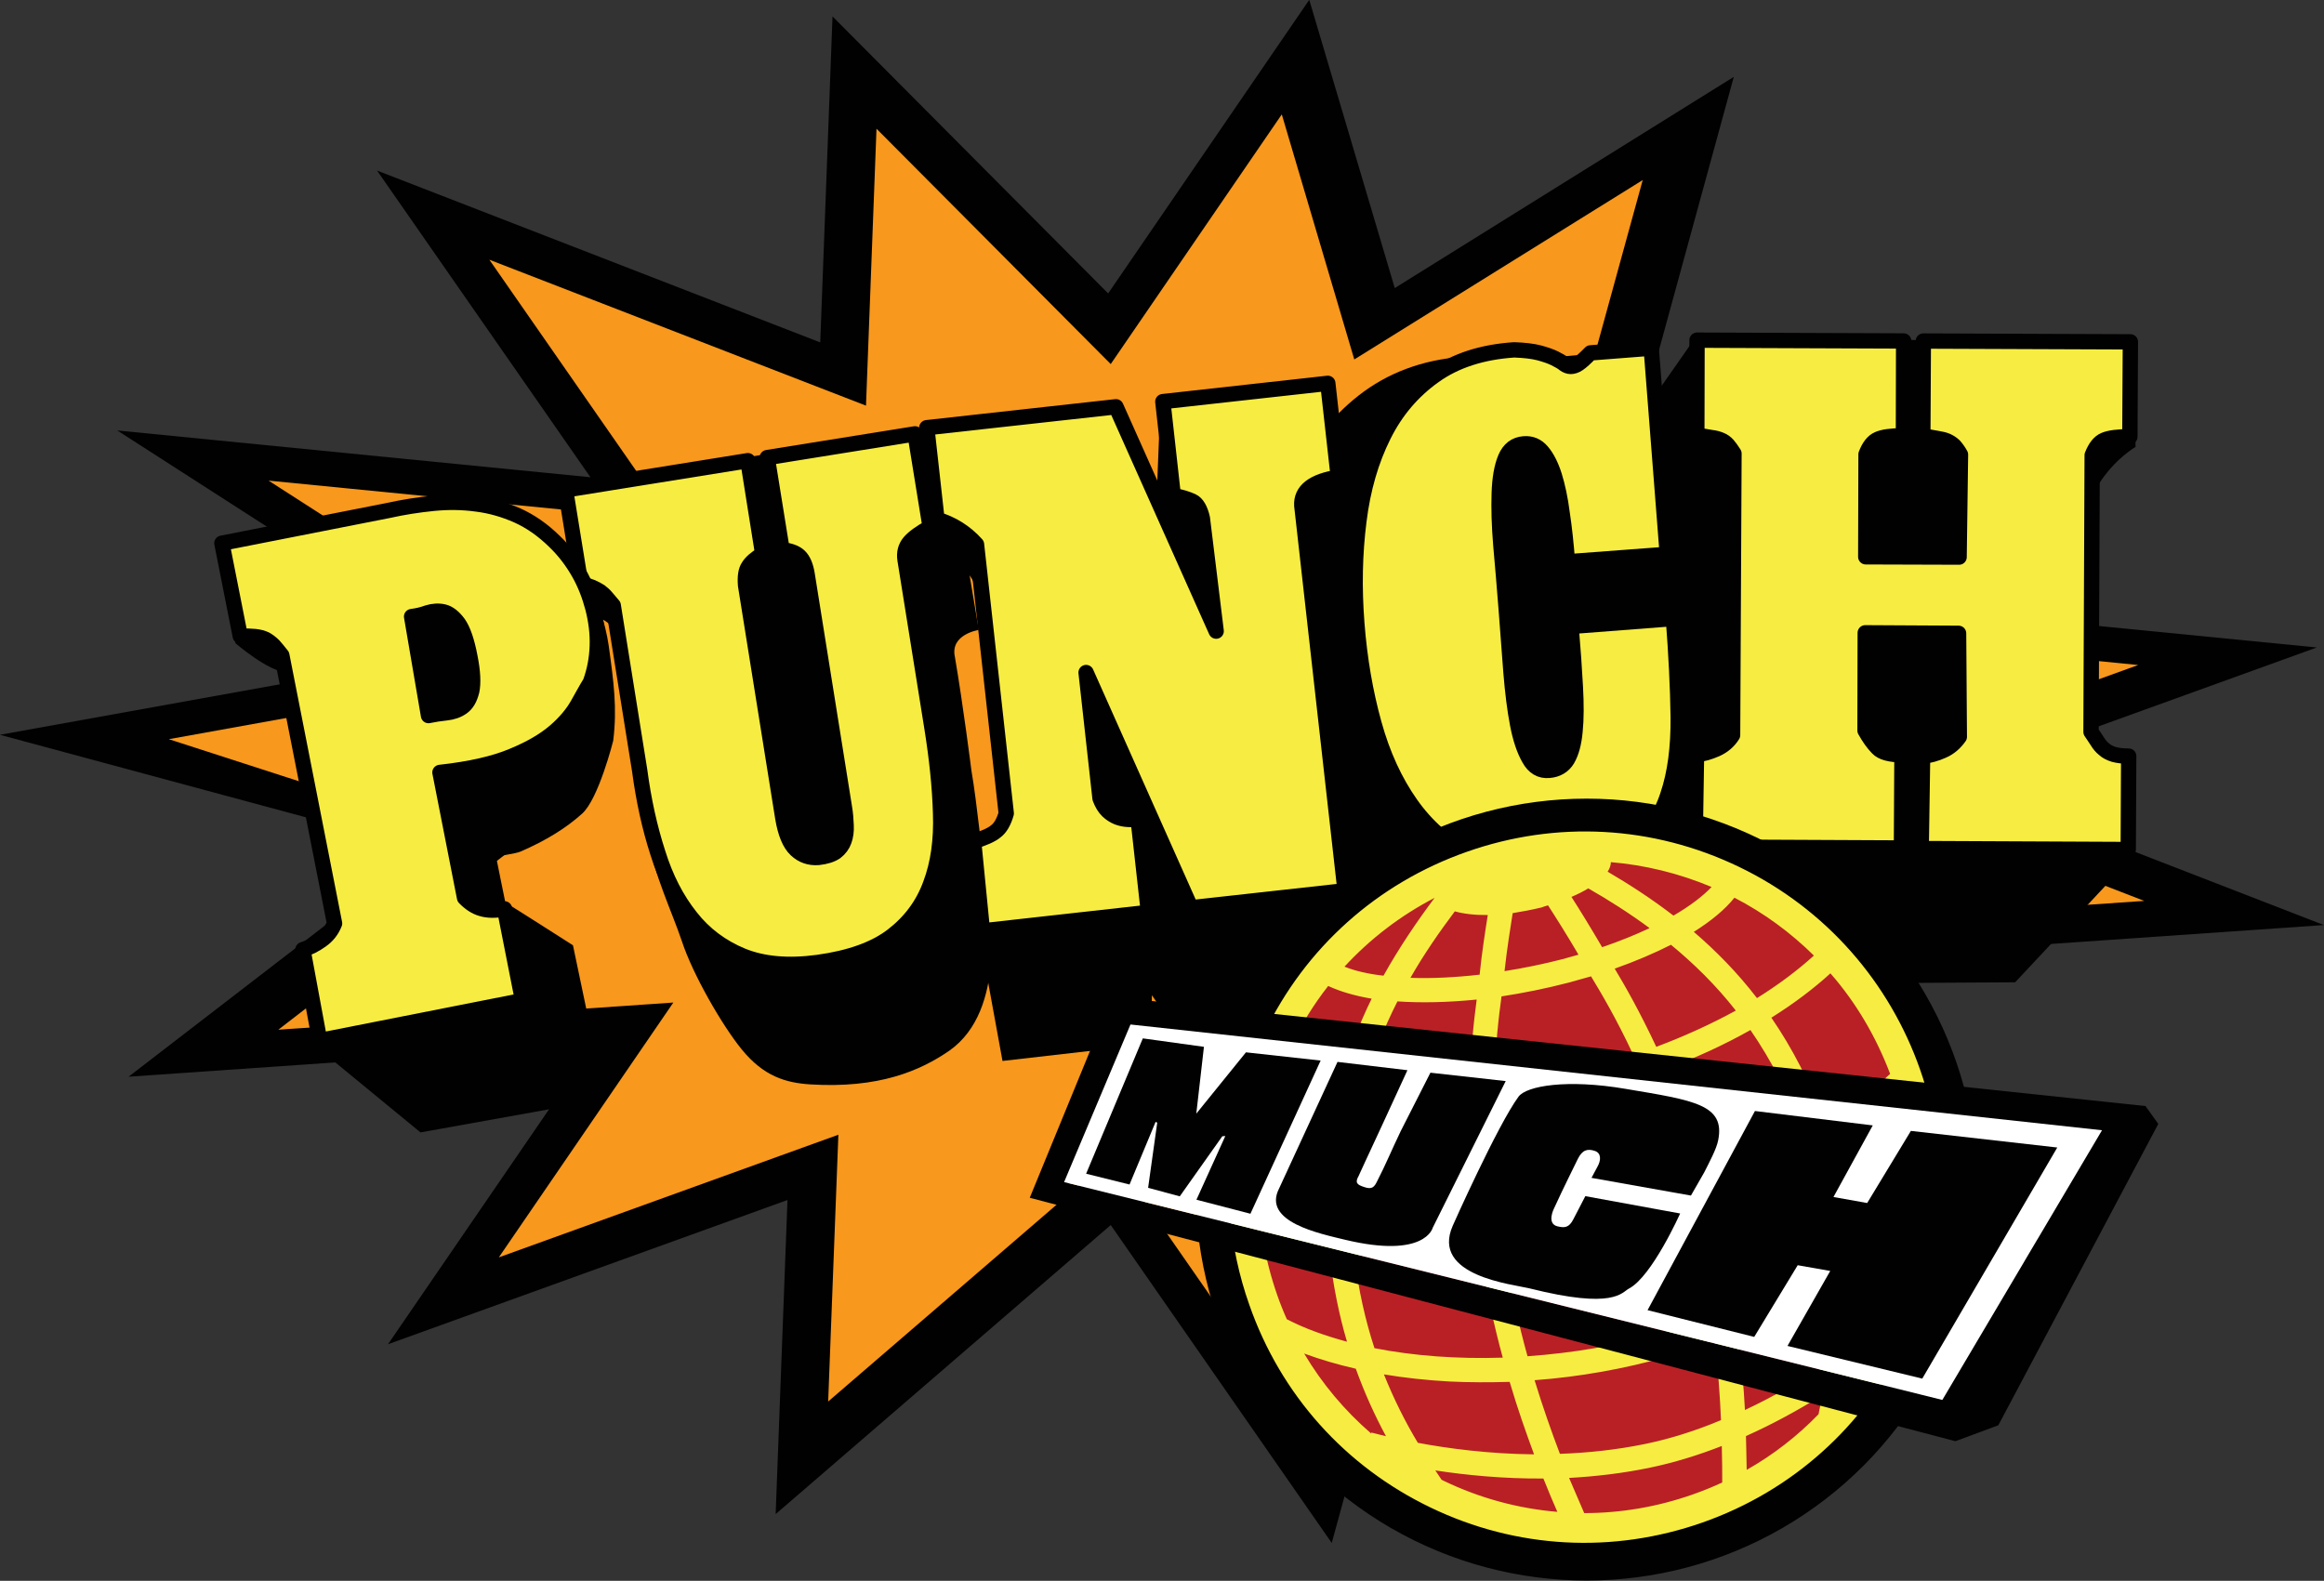 <?xml version="1.0" encoding="UTF-8" standalone="no"?>
<svg
   xmlns:dc="http://purl.org/dc/elements/1.1/"
   xmlns:cc="http://web.resource.org/cc/"
   xmlns:rdf="http://www.w3.org/1999/02/22-rdf-syntax-ns#"
   xmlns:svg="http://www.w3.org/2000/svg"
   xmlns="http://www.w3.org/2000/svg"
   xmlns:sodipodi="http://sodipodi.sourceforge.net/DTD/sodipodi-0.dtd"
   xmlns:inkscape="http://www.inkscape.org/namespaces/inkscape"
   width="488"
   height="332"
   id="svg2"
   sodipodi:version="0.32"
   inkscape:version="0.45.1">
  <rect width="100%" height="100%" fill="#333333" stroke="none"/>
  <g
     inkscape:label="Layer 1"
     inkscape:groupmode="layer"
     id="layer1"
     transform="translate(-147.529,-286.633)">
    <polyline
       clip-path="url(#SVGID_938_)"
       points="662.895,1032.001 670.371,1031.484 665.279,1029.51       670.275,1027.704 663.72,1027.059 667.634,1023.682 660.983,1024.88 662.337,1019.934 657.721,1022.81 656.557,1018.885       653.819,1022.883 650.066,1019.111 649.899,1023.55 643.865,1021.21 646.77,1025.386 640.328,1024.749 645.011,1027.76       638.73,1028.893 644.505,1030.451 640.482,1033.549 646.811,1033.111 644.014,1037.192 649.453,1035.228 649.292,1039.505       653.854,1035.569 656.863,1039.898 657.917,1036.057 662.527,1039.021 661.262,1034.752 666.932,1036.235     "
       id="polyline11631"
       style="fill:#010101"
       transform="matrix(15.423,0,0,15.423,-9703.627,-15427.667)" />
    <polyline
       clip-path="url(#SVGID_938_)"
       points="661.568,1031.594 667.925,1031.155 663.597,1029.478       667.843,1027.943 662.268,1027.393 665.596,1024.521 659.942,1025.543 661.097,1021.339 657.17,1023.782 656.183,1020.445       653.854,1023.845 650.665,1020.64 650.522,1024.411 645.394,1022.424 647.861,1025.972 642.388,1025.432 646.368,1027.99       641.03,1028.953 645.691,1030.46 642.521,1032.909 647.899,1032.539 645.523,1036.009 650.146,1034.339 650.007,1037.972       653.886,1034.629 656.442,1038.308 657.338,1035.042 661.255,1037.561 660.18,1033.932 665.191,1035.234     "
       id="polyline11633"
       style="fill:#f8981d"
       transform="matrix(15.423,0,0,15.423,-9703.627,-15427.667)" />
    <path
       clip-path="url(#SVGID_938_)"
       d="M 354.676,472.789 C 353.75,466.697 352.732,455.515 351.514,448.482 C 351.514,448.482 349.802,434.864 348.044,424.608 C 346.979,419.826 353.056,418.932 353.056,418.932 L 348.136,389.597 L 340.687,376.704 L 265.145,389.104 L 269.34,415.385 C 269.34,415.385 274.46,415.693 276.512,418.886 C 277.931,427.245 283.591,462.116 283.73,463.165 C 284.809,470.136 288.711,478.341 290.716,484.31 C 292.999,491.281 299.153,501.954 303.255,506.997 C 307.898,512.704 312.54,514.03 317.614,514.37 C 332.096,515.28 340.795,511.485 346.856,507.306 C 359.117,498.715 355.37,477.37 354.676,472.789"
       id="path11635"
       style="fill:#010101" />
    <path
       clip-path="url(#SVGID_938_)"
       d="M 304.566,383.382 L 307.682,402.984 C 306.216,403.894 305.245,404.712 304.72,405.575 C 304.134,406.408 303.934,407.75 304.088,409.57 L 311.892,458.338 C 312.432,461.623 313.357,463.844 314.684,465.093 C 315.995,466.327 317.568,466.851 319.372,466.712 C 320.93,466.543 322.148,466.157 323.028,465.556 C 323.86,464.923 324.446,464.121 324.77,463.211 C 325.11,462.301 325.264,461.206 325.202,459.988 C 325.156,458.754 325.063,457.428 324.817,456.04 L 317.013,407.226 C 316.719,405.437 316.18,404.187 315.362,403.416 C 314.576,402.676 313.357,402.26 311.753,402.09 L 308.638,382.734 L 339.669,377.752 L 342.846,397.355 C 340.795,398.465 339.33,399.545 338.512,400.501 C 337.679,401.488 337.34,402.738 337.571,404.187 L 343.232,439.537 C 344.25,445.907 344.882,451.922 345.036,457.459 C 345.237,463.011 344.558,467.962 342.939,472.265 C 341.365,476.614 338.697,480.208 334.965,483.092 C 331.263,485.96 325.989,487.842 319.218,488.767 C 313.018,489.6 307.743,489.122 303.409,487.364 C 299.076,485.575 295.405,482.86 292.536,479.174 C 289.606,475.488 287.308,471.046 285.657,465.725 C 283.946,460.451 282.681,454.698 281.848,448.436 L 276.296,413.781 C 275.71,413.071 275.216,412.516 274.831,412.053 C 274.445,411.59 273.982,411.189 273.55,410.866 C 273.072,410.557 272.532,410.264 271.9,409.986 C 271.268,409.724 270.435,409.462 269.463,409.123 L 266.286,389.536"
       id="path11637"
       style="fill:#f7ed42" />
    <path
       clip-path="url(#SVGID_938_)"
       d="M 304.566,383.382 L 307.682,402.984 C 306.216,403.894 305.245,404.712 304.72,405.575 C 304.134,406.408 303.934,407.75 304.088,409.57 L 311.892,458.338 C 312.432,461.623 313.357,463.844 314.684,465.093 C 315.995,466.327 317.568,466.851 319.372,466.712 C 320.93,466.543 322.148,466.157 323.028,465.556 C 323.86,464.923 324.446,464.121 324.77,463.211 C 325.11,462.301 325.264,461.206 325.202,459.988 C 325.156,458.754 325.063,457.428 324.817,456.04 L 317.013,407.226 C 316.719,405.437 316.18,404.187 315.362,403.416 C 314.576,402.676 313.357,402.26 311.753,402.09 L 308.638,382.734 L 339.669,377.752 L 342.846,397.355 C 340.795,398.465 339.33,399.545 338.512,400.501 C 337.679,401.488 337.34,402.738 337.571,404.187 L 343.232,439.537 C 344.25,445.907 344.882,451.922 345.036,457.459 C 345.237,463.011 344.558,467.962 342.939,472.265 C 341.365,476.614 338.697,480.208 334.965,483.092 C 331.263,485.96 325.989,487.842 319.218,488.767 C 313.018,489.6 307.743,489.122 303.409,487.364 C 299.076,485.575 295.405,482.86 292.536,479.174 C 289.606,475.488 287.308,471.046 285.657,465.725 C 283.946,460.451 282.681,454.698 281.848,448.436 L 276.296,413.781 C 275.71,413.071 275.216,412.516 274.831,412.053 C 274.445,411.59 273.982,411.189 273.55,410.866 C 273.072,410.557 272.532,410.264 271.9,409.986 C 271.268,409.724 270.435,409.462 269.463,409.123 L 266.286,389.536 L 304.566,383.382 z "
       id="path11639"
       style="fill:none;stroke:#010101;stroke-width:3.22;stroke-linejoin:round" />
    <path
       clip-path="url(#SVGID_938_)"
       d="M 275.339,422.186 C 274.753,418.037 272.656,410.434 269.155,405.159 C 266.224,400.81 261.197,397.586 256.847,395.689 C 252.698,393.931 248.349,393.006 243.923,392.512 C 239.805,392.08 235.625,392.08 231.415,392.543 C 227.667,392.929 196.713,398.712 192.965,399.607 L 194.029,400.177 L 195.602,406.131 L 196.975,421.723 C 196.975,421.723 203.946,427.738 207.648,427.785 C 210.578,441.619 217.997,471.632 220.048,481.225 C 216.531,482.398 214.542,506.967 214.542,506.967 L 235.826,524.456 L 274.615,517.485 L 267.844,485.158 C 267.844,485.158 257.449,478.511 253.639,476.151 C 253.547,475.889 251.789,466.882 251.696,466.635 C 252.806,466.234 255.845,465.926 256.863,465.463 C 262.184,463.15 266.379,460.559 269.741,457.536 C 273.227,454.451 276.296,442.19 276.296,442.19 C 277.144,435.327 276.404,429.867 275.339,422.186 M 232.047,445.12 C 231.847,445.058 231.723,444.997 231.523,444.95 L 230.304,438.488 C 230.505,438.272 230.674,438.118 230.937,437.948 C 231.415,438.272 233.373,439.614 235.178,440.786 C 233.805,442.668 232.479,444.503 232.047,445.12 z "
       id="path11641"
       style="fill:#010101" />
    <path
       clip-path="url(#SVGID_938_)"
       d="M 430.619,474.748 L 421.334,409.03 L 428.614,387.083 L 423,366.571 L 391.228,370.396 L 390.395,391.34 L 381.512,371.352 L 341.119,377.583 L 343.602,402.645 C 343.602,402.645 351.36,405.174 352.331,410.033 C 353.349,418.994 358.624,448.436 359.842,459.201 C 356.372,460.219 352.917,481.411 352.917,481.411 L 358.038,509.45 L 389.269,505.871 L 389.408,495.646 L 395.763,504.884 L 423.169,502.602"
       id="path11643"
       style="fill:#010101" />
    <path
       clip-path="url(#SVGID_938_)"
       d="M 498.989,450.842 C 498.989,450.842 498.65,437.362 498.156,429.79 L 497.323,420.166 L 496.105,404.372 C 495.904,401.411 493.267,359.846 493.267,359.846 L 479.849,361.111 L 463.794,362.576 C 463.794,362.576 463.701,362.638 463.701,362.669 C 463.701,362.638 463.639,362.638 463.593,362.638 C 461.341,361.975 458.858,361.62 455.882,361.543 L 455.249,361.512 L 454.571,361.574 C 446.165,362.206 438.839,364.967 432.809,369.702 C 427.04,374.22 422.414,380.205 419.082,387.392 C 416.121,393.931 414.116,401.442 413.083,409.663 C 412.188,417.204 412.003,425.24 412.543,433.537 C 413.129,441.773 414.301,449.608 416.106,456.811 C 418.049,464.785 420.979,471.787 424.789,477.694 C 428.953,484.202 434.258,489.307 440.52,492.824 C 447.06,496.463 454.709,498.006 463.254,497.296 C 472.091,496.602 473.125,495.877 478.584,491.42 C 484.09,486.917 487.946,474.563 487.946,474.563"
       id="path11645"
       style="fill:#010101" />
    <path
       clip-path="url(#SVGID_938_)"
       d="M 535.881,479.128 L 538.071,479.128 L 541.634,493.101 L 570.675,492.932 L 595.506,466.389 C 595.506,466.389 588.859,449.732 584.14,444.858 C 584.186,434.355 584.726,411.621 584.772,400.1 C 584.972,386.806 595.954,380.498 595.954,380.498 L 595.861,359.137 L 503.909,356.978 L 484.383,384.939 L 484.584,403.833 C 484.584,403.833 488.779,404.573 492.403,405.205 C 492.357,416.264 492.249,432.689 492.203,443.778 C 488.594,444.21 484.831,444.642 484.831,444.642 L 484.044,492.824 L 535.141,493.209"
       id="path11647"
       style="fill:#010101" />
    <path
       clip-path="url(#SVGID_938_)"
       d="M 229.086,393.839 C 232.201,393.145 235.378,392.651 238.494,392.343 C 241.609,392.034 244.632,392.065 247.624,392.481 C 250.539,392.836 253.423,393.669 256.169,394.887 C 258.899,396.121 261.49,397.91 263.973,400.347 C 265.978,402.275 267.628,404.434 269.001,406.825 C 270.373,409.2 271.329,411.729 272.024,414.351 C 272.702,417.004 273.041,419.641 272.949,422.325 C 272.856,424.993 272.378,427.538 271.484,429.959 C 270.697,431.224 269.833,432.828 268.8,434.648 C 267.767,436.468 266.209,438.365 264.065,440.216 C 261.86,442.113 258.929,443.84 255.135,445.398 C 251.326,447.002 246.252,448.158 239.913,448.853 L 245.079,475.18 C 246.205,476.336 247.378,477.108 248.642,477.462 C 249.953,477.863 251.557,477.894 253.47,477.509 L 257.264,496.756 L 214.665,505.162 L 211.133,486.068 C 212.46,485.652 213.724,485.02 214.989,484.11 C 216.269,483.215 217.195,482.058 217.781,480.562 L 206.707,424.268 C 206.075,423.435 205.489,422.772 204.995,422.202 C 204.471,421.677 203.885,421.23 203.298,420.906 C 202.666,420.598 201.926,420.412 201.047,420.32 C 200.214,420.243 199.134,420.212 197.978,420.212 L 194.122,400.717 M 246.205,424.577 C 245.573,421.214 244.74,418.901 243.815,417.575 C 242.843,416.248 241.81,415.415 240.746,415.153 C 239.681,414.891 238.494,414.953 237.322,415.323 C 236.15,415.755 235.039,415.986 233.959,416.125 L 237.507,436.915 C 238.679,436.668 239.897,436.483 241.208,436.344 C 242.535,436.206 243.645,435.82 244.586,435.157 C 245.558,434.463 246.19,433.368 246.591,431.733 C 246.93,430.114 246.838,427.723 246.205,424.577 z "
       id="path11649"
       style="fill:#f7ed42" />
    <path
       clip-path="url(#SVGID_938_)"
       d="M 229.086,393.839 C 232.201,393.145 235.378,392.651 238.494,392.343 C 241.609,392.034 244.632,392.065 247.624,392.481 C 250.539,392.836 253.423,393.669 256.169,394.887 C 258.899,396.121 261.49,397.91 263.973,400.347 C 265.978,402.275 267.628,404.434 269.001,406.825 C 270.373,409.2 271.329,411.729 272.024,414.351 C 272.702,417.004 273.041,419.641 272.949,422.325 C 272.856,424.993 272.378,427.538 271.484,429.959 C 270.697,431.224 269.833,432.828 268.8,434.648 C 267.767,436.468 266.209,438.365 264.065,440.216 C 261.86,442.113 258.929,443.84 255.135,445.398 C 251.326,447.002 246.252,448.158 239.913,448.853 L 245.079,475.18 C 246.205,476.336 247.378,477.108 248.642,477.462 C 249.953,477.863 251.557,477.894 253.47,477.509 L 257.264,496.756 L 214.665,505.162 L 211.133,486.068 C 212.46,485.652 213.724,485.02 214.989,484.11 C 216.269,483.215 217.195,482.058 217.781,480.562 L 206.707,424.268 C 206.075,423.435 205.489,422.772 204.995,422.202 C 204.471,421.677 203.885,421.23 203.298,420.906 C 202.666,420.598 201.926,420.412 201.047,420.32 C 200.214,420.243 199.134,420.212 197.978,420.212 L 194.122,400.717 L 229.086,393.839 z M 246.205,424.577 C 245.573,421.214 244.74,418.901 243.815,417.575 C 242.843,416.248 241.81,415.415 240.746,415.153 C 239.681,414.891 238.494,414.953 237.322,415.323 C 236.15,415.755 235.039,415.986 233.959,416.125 L 237.507,436.915 C 238.679,436.668 239.897,436.483 241.208,436.344 C 242.535,436.206 243.645,435.82 244.586,435.157 C 245.558,434.463 246.19,433.368 246.591,431.733 C 246.93,430.114 246.838,427.723 246.205,424.577 z "
       id="path11651"
       style="fill:none;stroke:#010101;stroke-width:3.22;stroke-linejoin:round" />
    <path
       clip-path="url(#SVGID_938_)"
       d="M 381.866,372.061 L 402.903,419.179 L 400.004,395.473 C 399.572,393.546 398.847,392.358 397.953,391.926 C 397.027,391.463 395.67,391.032 393.896,390.692 L 391.706,370.982 L 426.346,367.141 L 428.552,386.852 C 423.231,387.685 420.686,389.674 420.887,392.836 L 429.971,473.699 L 397.613,477.277 L 375.589,427.877 L 378.52,454.312 C 378.951,455.438 379.491,456.333 380.124,456.934 C 380.756,457.536 381.435,457.952 382.175,458.261 C 382.9,458.538 383.686,458.692 384.427,458.723 C 385.151,458.754 385.892,458.785 386.524,458.785 L 388.683,478.249 L 353.827,482.135 L 351.977,463.335 C 354.136,462.672 355.678,462.008 356.619,461.237 C 357.591,460.512 358.315,459.248 358.824,457.459 L 352.578,400.964 C 350.249,398.373 347.458,396.646 344.28,395.705 L 342.137,376.457"
       id="path11653"
       style="fill:#f7ed42" />
    <path
       clip-path="url(#SVGID_938_)"
       d="M 381.866,372.061 L 402.903,419.179 L 400.004,395.473 C 399.572,393.546 398.847,392.358 397.953,391.926 C 397.027,391.463 395.67,391.032 393.896,390.692 L 391.706,370.982 L 426.346,367.141 L 428.552,386.852 C 423.231,387.685 420.686,389.674 420.887,392.836 L 429.971,473.699 L 397.613,477.277 L 375.589,427.877 L 378.52,454.312 C 378.951,455.438 379.491,456.333 380.124,456.934 C 380.756,457.536 381.435,457.952 382.175,458.261 C 382.9,458.538 383.686,458.692 384.427,458.723 C 385.151,458.754 385.892,458.785 386.524,458.785 L 388.683,478.249 L 353.827,482.135 L 351.977,463.335 C 354.136,462.672 355.678,462.008 356.619,461.237 C 357.591,460.512 358.315,459.248 358.824,457.459 L 352.578,400.964 C 350.249,398.373 347.458,396.646 344.28,395.705 L 342.137,376.457 L 381.866,372.061 z "
       id="path11655"
       style="fill:none;stroke:#010101;stroke-width:3.22;stroke-linejoin:round" />
    <path
       clip-path="url(#SVGID_938_)"
       d="M 476.672,404.619 C 476.379,400.949 476.039,397.556 475.561,394.471 C 475.176,391.386 474.59,388.718 473.911,386.528 C 473.217,384.338 472.338,382.641 471.32,381.454 C 470.302,380.251 469.037,379.726 467.511,379.85 C 465.706,379.989 464.441,380.976 463.655,382.796 C 462.868,384.662 462.436,387.145 462.344,390.26 C 462.236,393.376 462.344,397.016 462.683,401.149 C 463.069,405.267 463.408,409.647 463.794,414.397 C 464.133,419.117 464.472,423.59 464.811,427.831 C 465.151,431.995 465.598,435.604 466.184,438.658 C 466.77,441.773 467.603,444.195 468.621,445.968 C 469.593,447.757 471.012,448.59 472.816,448.421 C 474.513,448.282 475.824,447.511 476.656,446.138 C 477.489,444.704 478.029,442.745 478.26,440.185 C 478.523,437.64 478.523,434.509 478.322,430.838 C 478.122,427.121 477.829,422.896 477.428,418.192 L 498.912,416.541 C 499.498,424.099 499.837,431.008 499.93,437.285 C 499.976,443.562 499.297,449.007 497.724,453.634 C 496.213,458.276 493.575,461.962 489.874,464.692 C 486.157,467.453 480.836,469.026 473.957,469.473 C 467.032,469.936 461.079,468.918 456.159,466.389 C 451.224,463.828 447.075,460.188 443.759,455.469 C 440.428,450.75 437.852,445.136 436.048,438.627 C 434.243,432.119 433.025,425.116 432.439,417.559 C 431.852,410.017 432.007,402.846 432.87,396.075 C 433.703,389.273 435.461,383.289 438.053,378.107 C 440.628,372.925 444.191,368.761 448.679,365.568 C 453.167,362.345 458.781,360.556 465.475,360.108 C 467.618,360.185 469.377,360.386 470.734,360.741 C 472.107,361.111 473.232,361.512 474.004,361.897 C 474.852,362.329 475.53,362.699 475.962,363.07 C 476.44,363.424 476.903,363.594 477.381,363.594 C 477.813,363.594 478.399,363.424 478.985,363.023 C 479.571,362.638 480.45,361.836 481.515,360.741 L 494.254,359.754 L 497.632,403.046"
       id="path11657"
       style="fill:#f7ed42" />
    <path
       clip-path="url(#SVGID_938_)"
       d="M 476.672,404.619 C 476.379,400.949 476.039,397.556 475.561,394.471 C 475.176,391.386 474.59,388.718 473.911,386.528 C 473.217,384.338 472.338,382.641 471.32,381.454 C 470.302,380.251 469.037,379.726 467.511,379.85 C 465.706,379.989 464.441,380.976 463.655,382.796 C 462.868,384.662 462.436,387.145 462.344,390.26 C 462.236,393.376 462.344,397.016 462.683,401.149 C 463.069,405.267 463.408,409.647 463.794,414.397 C 464.133,419.117 464.472,423.59 464.811,427.831 C 465.151,431.995 465.598,435.604 466.184,438.658 C 466.77,441.773 467.603,444.195 468.621,445.968 C 469.593,447.757 471.012,448.59 472.816,448.421 C 474.513,448.282 475.824,447.511 476.656,446.138 C 477.489,444.704 478.029,442.745 478.26,440.185 C 478.523,437.64 478.523,434.509 478.322,430.838 C 478.122,427.121 477.829,422.896 477.428,418.192 L 498.912,416.541 C 499.498,424.099 499.837,431.008 499.93,437.285 C 499.976,443.562 499.297,449.007 497.724,453.634 C 496.213,458.276 493.575,461.962 489.874,464.692 C 486.157,467.453 480.836,469.026 473.957,469.473 C 467.032,469.936 461.079,468.918 456.159,466.389 C 451.224,463.828 447.075,460.188 443.759,455.469 C 440.428,450.75 437.852,445.136 436.048,438.627 C 434.243,432.119 433.025,425.116 432.439,417.559 C 431.852,410.017 432.007,402.846 432.87,396.075 C 433.703,389.273 435.461,383.289 438.053,378.107 C 440.628,372.925 444.191,368.761 448.679,365.568 C 453.167,362.345 458.781,360.556 465.475,360.108 C 467.618,360.185 469.377,360.386 470.734,360.741 C 472.107,361.111 473.232,361.512 474.004,361.897 C 474.852,362.329 475.53,362.699 475.962,363.07 C 476.44,363.424 476.903,363.594 477.381,363.594 C 477.813,363.594 478.399,363.424 478.985,363.023 C 479.571,362.638 480.45,361.836 481.515,360.741 L 494.254,359.754 L 497.632,403.046 L 476.672,404.619 z "
       id="path11659"
       style="fill:none;stroke:#010101;stroke-width:3.22;stroke-linejoin:round" />
    <path
       clip-path="url(#SVGID_938_)"
       d="M 558.907,403.632 L 559.2,382.117 C 558.769,381.315 558.275,380.683 557.889,380.251 C 557.458,379.834 556.949,379.495 556.363,379.233 C 555.838,379.002 555.144,378.847 554.311,378.709 C 553.479,378.57 552.507,378.4 551.288,378.138 L 551.396,358.258 L 594.874,358.427 L 594.766,378.354 C 592.283,378.354 590.478,378.585 589.399,379.048 C 588.319,379.511 587.502,380.575 586.854,382.225 L 586.607,440.339 C 587.101,441.033 587.502,441.696 587.934,442.329 C 588.319,442.961 588.766,443.516 589.352,443.979 C 589.877,444.472 590.571,444.812 591.404,445.074 C 592.237,445.305 593.255,445.429 594.519,445.429 L 594.427,465.047 L 550.949,464.846 L 551.242,445.459 C 552.661,445.321 554.08,444.92 555.484,444.287 C 556.856,443.701 558.028,442.699 558.954,441.372 L 558.799,419.641 L 539.197,419.533 L 539.151,440.046 C 539.983,441.542 540.847,442.776 541.788,443.732 C 542.667,444.673 544.364,445.12 546.908,445.166 L 546.8,464.723 L 503.462,464.522 L 503.77,445.12 C 505.081,444.997 506.5,444.596 507.919,443.963 C 509.338,443.331 510.51,442.359 511.343,441.018 L 511.636,381.886 C 511.158,381.13 510.71,380.498 510.325,380.066 C 509.939,379.634 509.446,379.264 508.906,379.048 C 508.32,378.801 507.688,378.616 506.855,378.523 C 506.022,378.385 505.004,378.215 503.832,377.984 L 503.878,358.073 L 547.263,358.242 L 547.217,378.153 C 544.687,378.153 542.929,378.4 541.896,378.863 C 540.832,379.31 539.999,380.39 539.366,382.04 L 539.305,403.57"
       id="path11661"
       style="fill:#f7ed42" />
    <path
       clip-path="url(#SVGID_938_)"
       d="M 558.907,403.632 L 559.2,382.117 C 558.769,381.315 558.275,380.683 557.889,380.251 C 557.458,379.834 556.949,379.495 556.363,379.233 C 555.838,379.002 555.144,378.847 554.311,378.709 C 553.479,378.57 552.507,378.4 551.288,378.138 L 551.396,358.258 L 594.874,358.427 L 594.766,378.354 C 592.283,378.354 590.478,378.585 589.399,379.048 C 588.319,379.511 587.502,380.575 586.854,382.225 L 586.607,440.339 C 587.101,441.033 587.502,441.696 587.934,442.329 C 588.319,442.961 588.766,443.516 589.352,443.979 C 589.877,444.472 590.571,444.812 591.404,445.074 C 592.237,445.305 593.255,445.429 594.519,445.429 L 594.427,465.047 L 550.949,464.846 L 551.242,445.459 C 552.661,445.321 554.08,444.92 555.484,444.287 C 556.856,443.701 558.028,442.699 558.954,441.372 L 558.799,419.641 L 539.197,419.533 L 539.151,440.046 C 539.983,441.542 540.847,442.776 541.788,443.732 C 542.667,444.673 544.364,445.12 546.908,445.166 L 546.8,464.723 L 503.462,464.522 L 503.77,445.12 C 505.081,444.997 506.5,444.596 507.919,443.963 C 509.338,443.331 510.51,442.359 511.343,441.018 L 511.636,381.886 C 511.158,381.13 510.71,380.498 510.325,380.066 C 509.939,379.634 509.446,379.264 508.906,379.048 C 508.32,378.801 507.688,378.616 506.855,378.523 C 506.022,378.385 505.004,378.215 503.832,377.984 L 503.878,358.073 L 547.263,358.242 L 547.217,378.153 C 544.687,378.153 542.929,378.4 541.896,378.863 C 540.832,379.31 539.999,380.39 539.366,382.04 L 539.305,403.57 L 558.907,403.632 z "
       id="path11663"
       style="fill:none;stroke:#010101;stroke-width:3.22;stroke-linejoin:round" />
    <path
       clip-path="url(#SVGID_938_)"
       d="M 497.416,616.593 C 541.68,607.37 570.043,564.047 560.804,519.798 C 551.581,475.581 508.258,447.187 464.04,456.425 C 419.838,465.664 391.429,508.972 400.667,553.189 C 409.875,597.407 453.213,625.801 497.416,616.593"
       id="path11665"
       style="fill:#010101" />
    <circle
       clip-path="url(#SVGID_938_)"
       cx="660.334"
       cy="1035.086"
       r="5.304"
       id="circle11667"
       sodipodi:cx="660.33398"
       sodipodi:cy="1035.0861"
       sodipodi:rx="5.3039999"
       sodipodi:ry="5.3039999"
       style="fill:none;stroke:#010101;stroke-width:0.039"
       transform="matrix(15.423,0,0,15.423,-9703.627,-15427.667)" />
    <path
       clip-path="url(#SVGID_938_)"
       d="M 495.766,608.604 C 535.588,600.276 561.113,561.302 552.815,521.495 C 544.518,481.657 505.528,456.132 465.706,464.43 C 425.945,472.727 400.374,511.701 408.672,551.508 C 416.954,591.346 455.943,616.871 495.766,608.604"
       id="path11669"
       style="fill:#b92025" />
    <path
       clip-path="url(#SVGID_938_)"
       d="M 512.592,468.64 C 494.593,460.003 474.343,458.908 455.542,465.525 C 436.711,472.141 421.581,485.683 412.99,503.635 C 410.075,509.774 407.978,516.174 406.805,522.683 C 404.507,535.268 405.479,548.285 409.875,560.7 C 416.46,579.532 429.986,594.631 447.985,603.268 C 465.953,611.905 486.203,613 505.035,606.383 C 523.82,599.782 538.95,586.226 547.587,568.273 C 565.401,531.15 549.746,486.469 512.592,468.64 M 544.425,512.164 C 540.616,515.773 536.02,519.274 530.745,522.528 C 527.676,513.984 523.82,506.689 519.486,500.365 C 524.128,497.451 528.308,494.32 531.886,491.05 C 537.346,497.281 541.526,504.499 544.425,512.164 z M 472.585,476.768 C 473.911,478.804 476.687,483.184 478.985,487.132 C 477.859,487.441 476.78,487.765 475.608,488.073 C 471.551,489.122 467.464,489.955 463.454,490.587 C 463.948,486.007 464.781,480.824 465.166,478.403 C 467.11,478.095 469.161,477.709 471.227,477.215 C 471.659,477.03 472.137,476.907 472.585,476.768 z M 476.872,493.009 C 478.476,492.577 480.096,492.099 481.623,491.682 C 483.766,495.23 486.99,500.643 490.491,508.17 C 488.548,508.802 486.496,509.434 484.491,510.036 C 476.78,512.226 468.976,513.753 461.264,514.678 C 461.511,506.35 462.236,500.072 462.822,495.893 C 467.418,495.183 472.137,494.243 476.872,493.009 z M 485.91,514.94 C 488.162,514.277 490.398,513.583 492.65,512.812 C 495.442,519.182 498.31,526.847 500.994,535.885 C 501.04,535.977 501.04,536.085 501.086,536.193 C 498.079,537.211 494.948,538.183 491.725,539.046 C 482.07,541.745 472.353,543.627 462.837,544.691 C 462.837,544.414 462.791,544.167 462.745,543.858 C 461.681,534.728 461.218,526.723 461.218,519.845 C 469.315,518.919 477.659,517.269 485.91,514.94 z M 497.416,511.115 C 503.77,508.74 509.677,506.01 515.091,502.957 C 519.44,509.265 523.296,516.575 526.334,525.166 C 520.18,528.59 513.286,531.736 505.929,534.481 C 505.929,534.45 505.929,534.45 505.883,534.42 C 503.184,525.335 500.254,517.593 497.416,511.115 z M 495.318,506.488 C 491.894,499.178 488.825,493.78 486.589,490.063 C 490.938,488.521 494.886,486.839 498.403,485.05 C 503.199,488.999 507.826,493.518 512.021,498.869 C 506.932,501.661 501.333,504.221 495.318,506.488 z M 483.951,485.559 C 481.746,481.781 479.124,477.509 477.505,474.995 C 478.831,474.439 480.003,473.838 481.037,473.205 C 485.324,475.658 489.673,478.418 493.915,481.549 C 490.984,482.937 487.653,484.295 483.951,485.559 z M 453.013,478.033 C 454.864,478.557 457.254,478.835 459.938,478.804 C 459.46,481.812 458.673,486.839 458.241,491.189 L 458.241,491.328 C 453.059,491.914 448.093,492.16 443.697,491.991 C 446.566,486.963 449.789,482.336 453.013,478.033 z M 457.609,496.556 C 457.023,500.936 456.329,507.167 456.128,515.218 C 448.478,515.881 440.967,515.881 433.935,515.218 C 435.693,508.571 438.13,502.54 440.967,496.942 C 445.995,497.281 451.594,497.157 457.609,496.556 z M 456.128,520.385 C 456.128,527.294 456.576,535.329 457.701,544.491 C 457.701,544.722 457.748,544.953 457.809,545.185 C 448.494,545.987 439.549,545.956 431.405,545.123 C 430.711,535.977 431.297,527.757 432.824,520.261 C 440.181,521.017 448.047,521.048 456.128,520.385 z M 458.488,550.244 C 459.66,557.878 461.28,565.127 463.084,571.759 C 453.614,572.067 444.438,571.404 436.14,569.769 C 434.243,563.955 432.762,557.523 431.899,550.274 C 440.181,551.03 449.157,550.999 458.488,550.244 z M 463.562,549.735 C 473.279,548.64 483.227,546.712 493.082,543.951 C 496.305,543.087 499.421,542.131 502.444,541.098 C 504.495,548.732 505.914,556.181 506.886,563.076 C 503.415,564.402 499.853,565.605 496.29,566.623 C 487.206,569.214 477.705,570.802 468.282,571.466 C 466.431,564.818 464.781,557.477 463.562,549.735 z M 497.678,571.543 C 501.04,570.571 504.372,569.476 507.58,568.289 C 508.32,574.427 508.705,580.041 508.906,584.884 C 503.585,587.12 498.218,588.801 493.097,589.865 C 486.959,591.13 480.898,591.762 475.083,591.963 C 473.387,587.506 471.536,582.293 469.762,576.494 C 479.217,575.8 488.686,574.103 497.678,571.543 z M 511.775,561.132 C 510.757,554.269 509.292,546.928 507.287,539.386 C 514.751,536.656 521.645,533.51 527.938,530.086 C 530.082,537.257 531.346,543.905 531.886,550.105 C 525.933,554.223 519.085,557.986 511.775,561.132 z M 511.728,475.164 C 518.021,478.418 523.589,482.552 528.416,487.318 C 524.946,490.464 520.951,493.456 516.463,496.248 C 512.361,490.896 507.826,486.315 503.199,482.336 C 506.839,480.053 509.77,477.632 511.728,475.164 z M 506.932,472.912 C 505.127,474.81 502.444,476.876 498.927,478.927 C 494.393,475.442 489.704,472.388 485.108,469.704 C 485.54,469.026 485.787,468.332 485.787,467.699 C 492.989,468.301 500.115,470.059 506.932,472.912 z M 448.772,475.195 C 445.024,480.208 441.368,485.59 438.037,491.543 C 434.875,491.189 432.084,490.556 429.847,489.646 C 435.261,483.77 441.646,478.897 448.772,475.195 z M 418.619,506.35 C 420.763,501.8 423.401,497.558 426.424,493.703 C 428.907,494.859 431.991,495.769 435.554,496.371 C 432.824,501.939 430.48,507.984 428.814,514.601 C 424.372,513.969 420.177,512.997 416.275,511.763 C 416.954,509.928 417.74,508.108 418.619,506.35 z M 412.018,541.175 C 411.386,532.908 412.281,524.61 414.656,516.606 C 418.712,517.901 423.108,518.889 427.688,519.598 C 426.223,527.124 425.637,535.391 426.223,544.491 C 421.103,543.735 416.368,542.594 412.018,541.175 z M 417.74,563.692 C 417,562.042 416.321,560.33 415.735,558.649 C 414.363,554.732 413.345,550.737 412.712,546.727 C 417,548.023 421.689,548.979 426.655,549.688 C 427.441,556.552 428.706,562.767 430.372,568.412 C 425.745,567.163 421.442,565.62 417.74,563.692 z M 435.492,587.49 L 435.446,587.691 C 429.878,582.879 425.143,577.234 421.38,570.895 C 424.712,572.129 428.367,573.208 432.223,574.088 C 434.073,579.223 436.233,583.943 438.561,588.261 C 437.436,587.984 436.418,587.722 435.492,587.49 z M 438.13,575.275 C 442.464,576 447.106,576.509 451.902,576.771 C 456.051,576.972 460.293,576.972 464.534,576.848 C 466.184,582.478 468.004,587.598 469.654,592.071 C 460.293,591.978 451.841,590.883 445.255,589.649 C 442.618,585.269 440.227,580.504 438.13,575.275 z M 450.669,597.623 L 450.669,597.623 C 450.53,597.546 450.376,597.484 450.237,597.407 C 449.805,596.775 449.358,596.112 448.926,595.448 C 455.419,596.436 463.223,597.207 471.613,597.145 C 472.693,599.829 473.68,602.188 474.543,604.147 C 466.338,603.453 458.288,601.294 450.669,597.623 z M 502.983,600.492 C 495.519,603.114 487.853,604.409 480.188,604.409 C 479.355,602.497 478.276,599.998 477.011,597.022 C 482.579,596.713 488.332,596.05 494.084,594.847 C 498.958,593.829 504.001,592.302 509.076,590.313 C 509.168,593.351 509.168,595.942 509.168,597.978 C 507.179,598.903 505.081,599.752 502.983,600.492 z M 512.453,566.345 C 519.579,563.399 526.272,559.868 532.272,555.95 C 532.426,561.934 532.025,567.533 531.3,572.854 C 525.686,576.632 519.841,579.995 513.934,582.755 C 513.672,577.866 513.224,572.345 512.453,566.345 z M 529.388,583.65 C 524.946,588.231 519.872,592.179 514.304,595.325 C 514.242,593.305 514.242,590.914 514.15,588.231 C 519.563,585.809 524.93,582.91 530.143,579.655 C 529.912,580.982 529.681,582.308 529.388,583.65 z M 532.457,527.464 C 537.624,524.348 542.22,520.986 546.122,517.5 C 547.695,523.006 548.512,528.728 548.651,534.497 C 545.69,538.661 541.526,542.733 536.652,546.619 C 535.881,540.635 534.554,534.265 532.457,527.464 z M 542.621,564.186 C 540.77,565.79 538.857,567.301 536.914,568.797 C 537.392,563.692 537.593,558.264 537.207,552.557 C 541.449,549.472 545.212,546.156 548.389,542.794 C 547.633,550.043 545.782,557.246 542.621,564.186 z "
       id="path11671"
       style="fill:#f7ed42" />
    <path
       clip-path="url(#SVGID_938_)"
       d="M 363.76,538.183 L 381.08,495.985 L 598.036,518.919 L 600.735,522.667 L 567.143,585.963 L 558.121,589.31 M 555.406,580.612 L 588.828,524.102 L 385.923,502.093 L 371.965,535.129 L 555.406,580.612 z "
       id="path11673"
       style="fill:#010101" />
    <polyline
       clip-path="url(#SVGID_938_)"
       points="654.123,1032.838 667.35,1034.278 665.176,1037.95       653.219,1034.984     "
       id="polyline11675"
       style="fill:#ffffff"
       transform="matrix(15.423,0,0,15.423,-9703.627,-15427.667)" />
    <polyline
       clip-path="url(#SVGID_938_)"
       points="653.519,1034.87 654.291,1033.027 655.123,1033.142       655.019,1034.052 655.695,1033.217 656.712,1033.329 655.756,1035.415 655.021,1035.224 655.414,1034.357 655.373,1034.36       654.794,1035.178 654.363,1035.062 654.487,1034.175 654.465,1034.164 654.11,1035.017     "
       id="polyline11677"
       style="fill:#010101"
       transform="matrix(15.423,0,0,15.423,-9703.627,-15427.667)" />
    <path
       clip-path="url(#SVGID_938_)"
       d="M 443.065,511.393 C 443.065,511.393 440.582,516.806 437.698,523.053 C 434.721,529.422 432.824,533.587 432.824,533.587 C 431.991,535.036 432.485,535.437 433.981,535.931 C 435.693,536.532 436.14,535.869 436.726,534.666 C 438.299,531.659 440.042,527.525 441.646,524.209 L 447.892,511.917 L 463.701,513.676 L 448.371,544.491 C 448.371,544.491 446.813,551.03 429.986,547.005 C 424.665,545.709 412.466,543.257 416.136,536.193 L 428.382,509.65"
       id="path11679"
       style="fill:#010101" />
    <path
       clip-path="url(#SVGID_938_)"
       d="M 466.385,516.961 C 468.035,514.678 476.579,513.213 488.871,515.31 C 503.277,517.732 509.862,518.596 508.304,526.168 C 507.965,527.926 506.407,530.826 505.389,532.846 L 502.598,537.72 L 481.715,534.003 C 481.715,534.003 482.779,531.983 482.934,531.721 C 483.766,530.286 483.766,528.821 482.455,528.358 C 480.851,527.803 479.772,528.158 478.846,530.024 C 477.967,531.875 476.055,535.592 473.819,540.481 C 473.819,540.481 472.261,543.565 474.513,544.167 C 476.07,544.552 476.996,544.491 477.921,542.671 L 480.42,537.843 L 500.331,541.483 C 500.331,541.483 494.424,554.701 489.596,557.246 C 488.023,558.048 486.573,561.703 468.714,557.215 C 465.197,556.351 447.97,554.624 452.566,544.09 C 452.535,544.121 461.989,522.945 466.385,516.961"
       id="path11681"
       style="fill:#010101" />
    <polyline
       clip-path="url(#SVGID_938_)"
       points="662.625,1034.016 661.163,1036.728 662.615,1037.092       663.207,1036.116 663.65,1036.194 663.068,1037.215 664.903,1037.66 666.741,1034.513 664.748,1034.287 664.153,1035.269       663.694,1035.187 664.229,1034.212     "
       id="polyline11683"
       style="fill:#010101"
       transform="matrix(15.423,0,0,15.423,-9703.627,-15427.667)" />
  </g>
</svg>
